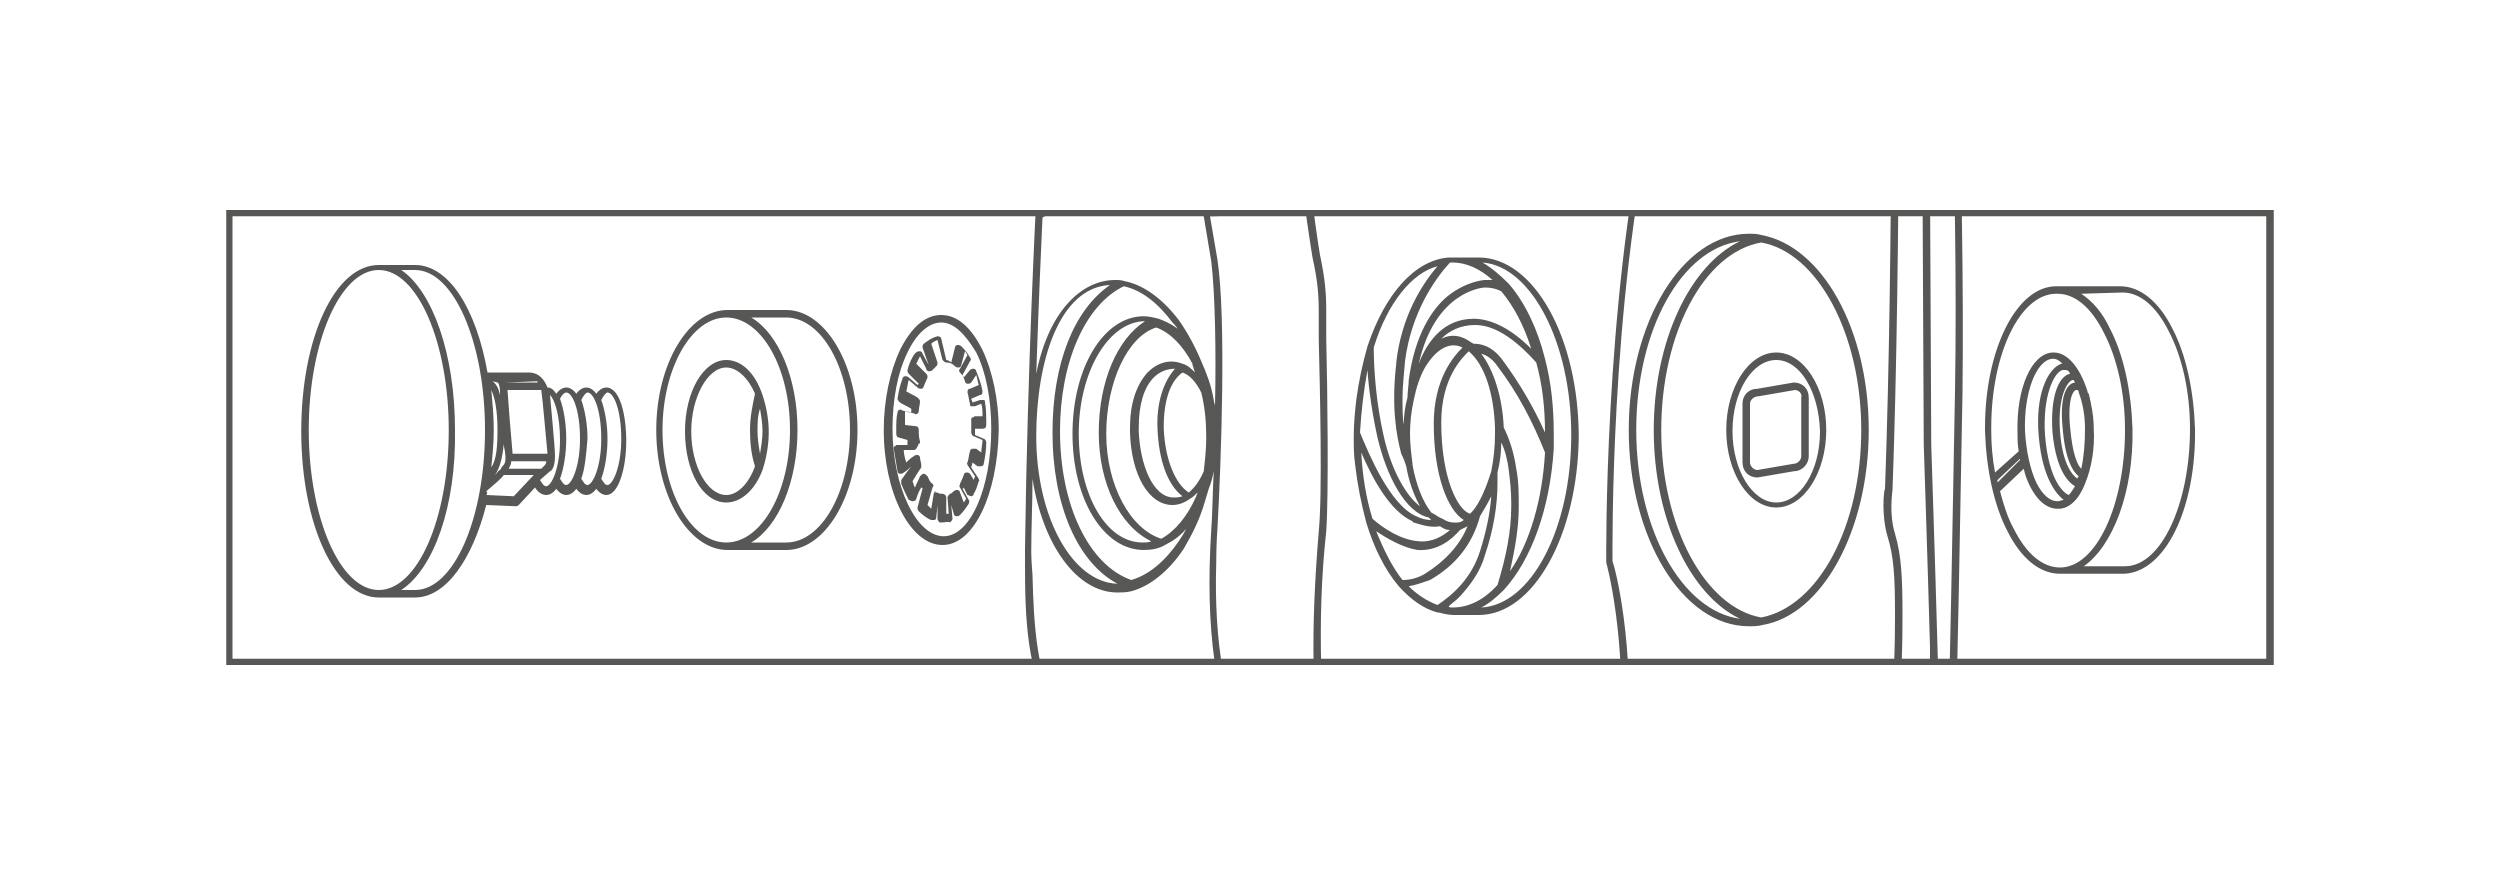 <?xml version="1.0" encoding="utf-8"?>
<!-- Generator: Adobe Illustrator 27.1.1, SVG Export Plug-In . SVG Version: 6.00 Build 0)  -->
<svg version="1.1" id="Calque_1" xmlns="http://www.w3.org/2000/svg" xmlns:xlink="http://www.w3.org/1999/xlink" x="0px" y="0px"
	 viewBox="0 0 200 70" enable-background="new 0 0 200 70" xml:space="preserve">
<g>
	<g>
		<defs>
			<rect id="SVGID_00000103969045973643724840000017060607380536440213_" x="18.4" y="17.1" width="163.2" height="35.9"/>
		</defs>
		<clipPath id="SVGID_00000106134703826713950580000015433612359598937756_">
			<use xlink:href="#SVGID_00000103969045973643724840000017060607380536440213_"  overflow="visible"/>
		</clipPath>
		<g clip-path="url(#SVGID_00000106134703826713950580000015433612359598937756_)">
			<path fill="#575756" d="M102.9,97.9l-0.6,0c0.3-4.3,0.4-9.5-0.4-14.5c-1.5-8.5-6.3-14.5-13.1-21c-1.6-1.5-3.2-3-4.4-4.9
				c-2.3-3.5-2.4-8.2-2.4-12.4l0-0.9h0c0-0.1,0-0.2,0-0.3c0.2-14.9,0.9-27.9,0.9-28c0-0.1,0.1-0.2,0.2-0.2c0,0,0.3-0.2,2.3-2.2
				c2.1-2.1,2.4-6.3,2.4-6.4L89-21.6l0.6,0L88.2,7.1c0,0.2-0.3,4.5-2.6,6.8c-0.9,0.9-1.9,1.9-2.3,2.2c0,0.1,0,0.3,0,0.5
				c1.4-0.8,5.6-3.4,6.3-6.6l0,0c0,0,0.3-3.3,0.4-6.2c0.1-2.9,1.1-28.3,1.1-28.3l0.6,0c0,0-1,25.3-1.1,28.3
				c-0.1,2.9-0.4,6.2-0.4,6.2c0,0,0,0,0,0h0c-0.6,4,5.8,6.5,6.3,6.6c0.4,0,4,0.2,4.6-1.6c0.5-1.5,0.4-2.1,0.3-3.1
				c-0.1-0.4-0.1-0.9-0.1-1.6c0-0.1-0.3-6.9-0.3-24.9c0-13.6,0.8-18.8,1.6-19.3l0.3,0.5c0,0-1.3,1.6-1.3,18.7
				c0,18,0.3,24.8,0.3,24.9c0,0.6,0.1,1.1,0.1,1.6c0.1,1,0.2,1.8-0.3,3.4c-0.7,2-3.8,2.1-4.9,2.1l0.6,3.5c0.7,4.7,0.3,16,0,21.4h0
				c0,0,0,0,0,0c-0.1,1.4-0.1,2.4-0.1,2.8h0c-0.2,6.4,0.7,11.6,2.8,15.8c0.4,0.9,1,1.7,1.5,2.6c0.5,0.8,1,1.6,1.4,2.4
				c0.8,1.6,1.4,3.5,1.8,5.6c0.9,5.5,0.8,11.1,0.7,16.6c0,1.8-0.1,3.6-0.1,5.4l0,4.6h-0.6l0-4.6c0-1.8,0-3.6,0.1-5.4
				c0.1-5.4,0.2-11-0.7-16.5c-0.3-2-0.9-3.8-1.7-5.4c-0.4-0.8-0.9-1.6-1.4-2.3c-0.5-0.8-1.1-1.7-1.5-2.6c-2.4-4.9-3.2-11-2.7-18.8
				c0.1-1.3,0.1-2.9,0.2-4.7c-0.1,0.5-0.2,0.9-0.4,1.4c-0.1,0.3-0.2,0.7-0.3,1l0,0c-0.4,1.4-1,2.6-1.7,3.8l-0.2-0.2l0.2,0.2
				c-1.2,1.8-2.7,3-4.2,3.4l0,0c-0.4,0.1-0.8,0.1-1.1,0.1c-3.3,0-6-3.9-6.8-9.1c0,1.9-0.1,3.9-0.1,5.9c0,0.6,0.1,1.8,0.1,1.8l0,0
				c0.1,3.9,0.3,8.3,2.3,11.4c1.2,1.8,2.8,3.3,4.3,4.8c6.9,6.5,11.8,12.7,13.3,21.3C103.3,88.4,103.2,93.6,102.9,97.9z M88.8,22.8
				c-4.1,0.2-5.9,6.2-5.9,12.1c0,6.5,2.9,11.7,6.5,11.8c-3.2-1.7-5.2-6.3-5.2-12.1C84.2,29.1,85.9,24.8,88.8,22.8z M84.8,34.5
				c0,5.9,2.3,10.7,5.7,11.9c1.4-0.4,2.7-1.5,3.8-3.1l0,0c0.2-0.3,0.4-0.6,0.6-1c-0.5,0.6-1.1,1-1.7,1.3c0,0,0,0,0,0
				c-0.5,0.3-1.1,0.4-1.7,0.4c-3.2,0-5.7-4-5.7-9.3c0-5.3,2.5-9.4,5.7-9.4c0.4,0,0.8,0.1,1.2,0.2c0,0,0,0,0,0c0.5,0.2,1,0.4,1.5,0.8
				c-0.1-0.2-0.3-0.4-0.4-0.5c-1.2-1.6-2.5-2.6-3.9-2.9C86.8,24.4,84.8,29,84.8,34.5z M86.3,34.7c0,4.9,2.2,8.7,5.1,8.7
				c0.2,0,0.5,0,0.7-0.1c-2.5-1.2-4.2-4.6-4.2-8.7c0-4.1,1.5-7.5,3.7-8.9c-0.1,0-0.1,0-0.2,0C88.6,25.9,86.3,29.8,86.3,34.7z
				 M88.5,34.7c0,4.1,1.9,7.6,4.4,8.4c1.1-0.6,2.1-1.8,2.8-3.4c0,0,0,0,0,0c0-0.1,0.1-0.2,0.1-0.3c-0.2,0.2-0.4,0.4-0.6,0.5l0,0
				c-0.4,0.3-0.9,0.5-1.4,0.5c-1.9,0-3.3-2.4-3.4-5.8c0-0.1,0-0.3,0-0.4c0-1.9,0.5-3.4,1.4-4.4c0.8-0.8,1.8-1.1,2.8-0.7c0,0,0,0,0,0
				c0.4,0.1,0.7,0.4,1,0.7c-0.1-0.2-0.1-0.4-0.2-0.6c0,0,0-0.1,0-0.1c-0.8-1.5-1.8-2.5-2.9-2.9C90.2,26.9,88.5,30.6,88.5,34.7z
				 M91.1,34.2c0,0.1,0,0.2,0,0.3c0.1,2.6,1.1,5.3,2.8,5.3c0.2,0,0.4,0,0.7-0.1c-1.2-0.9-1.9-2.9-2-5.4l0,0l0,0
				c-0.1-2.1,0.5-3.8,1.4-4.8c-0.6,0-1.2,0.2-1.7,0.7C91.5,31,91.1,32.4,91.1,34.2z M93.1,34.3c0.1,2.4,0.9,4.4,2,5.1
				c0.5-0.4,0.9-1,1.2-1.7c0.1-0.9,0.2-1.8,0.2-2.7c0-1.2-0.1-2.4-0.4-3.6c-0.4-0.8-0.9-1.4-1.5-1.6c-1,0.7-1.5,2.3-1.5,4.3
				C93.1,34.1,93.1,34.2,93.1,34.3L93.1,34.3z M97.1,32c0,0.2,0.1,0.3,0.1,0.5c0.1-4.5,0-9.1-0.3-11.6l-0.6-3.6
				c-1-0.4-5.8-2.3-6.5-5.7c-1.5,3.1-5.5,5.3-6.4,5.8c-0.1,2.1-0.3,6.6-0.5,12.5c1-5.1,3.7-7.5,6.3-7.5c0.3,0,0.5,0,0.8,0.1
				c0,0,0,0,0,0c1.5,0.3,3,1.4,4.3,3.1l-0.3,0.2l0.3-0.2c0.7,1,1.3,2.1,1.8,3.3c0,0,0,0,0,0c0,0,0,0,0,0
				C96.5,29.8,96.9,30.8,97.1,32C97.1,32,97.1,32,97.1,32z M109.1,93.7l-0.6,0l0-0.3c0.3-4.4,0.4-8.7,0.4-13c0-3.6-0.2-6.3-0.4-8.8
				c-0.3-2.3-0.9-4.4-1.6-6.6c-0.3-1.1-0.7-2.2-1-3.4c-0.7-2.5-0.8-5.3-0.8-8.1c-0.1-3.6,0.1-7.3,0.4-11c0.3-2.9,0.1-11.3,0-15.3
				c0-1.1,0-1.9,0-2.2c0-1.5-0.1-2.6-0.5-4.4c-0.3-1.8-1.6-10.5-1.7-14.7c-0.2-4.1,0.1-24.8,0.1-25.1l0.6,0c0,0.2-0.3,20.9-0.1,25
				c0.2,4.1,1.4,12.9,1.7,14.6c0.4,1.9,0.5,3,0.5,4.5c0,0.3,0,1.1,0,2.2c0.1,4.1,0.2,12.5,0,15.4l-0.3,0l0.3,0
				c-0.4,3.6-0.5,7.3-0.4,10.9c0.1,2.8,0.2,5.5,0.8,8c0.3,1.1,0.6,2.2,1,3.3c0.7,2.1,1.4,4.3,1.6,6.7c0.3,2.6,0.4,5.3,0.4,8.9
				c0,4.3-0.1,8.6-0.4,13L109.1,93.7z M124.3,74.5l-0.4-0.4c0.1,0,5.1-4.8,5.7-13.9c0.6-9.2-1.1-15.2-1.1-15.2c0,0,0-0.1,0-0.1
				c0-0.2-0.2-20.2,3.3-36.3c0.5-2.2,0.8-3.3,1.1-4.1c0.4-1.3,0.5-1.7,0.5-4c0-3.8,0.2-8.1,0.2-8.1l0.6,0c0,0-0.2,4.4-0.2,8.1
				c0,2.4-0.2,2.9-0.6,4.2c-0.3,0.8-0.6,1.9-1.1,4.1c-3.5,15.7-3.3,35.1-3.3,36.1c0.2,0.5,1.8,6.5,1.2,15.4
				C129.6,69.6,124.3,74.5,124.3,74.5z M156.3,63.5l-0.6,0c0-0.8,0-1.9,0.1-3.2c0.2-7,0.4-17.7,0.6-29c0.3-17.6-0.8-37.5-0.8-37.7
				l0.6,0c0,0.2,1,20.2,0.8,37.8c-0.2,11.3-0.4,22-0.6,29C156.4,61.6,156.4,62.7,156.3,63.5z M154.9,62.6l-0.6,0
				c0-0.7,0-1.7,0.1-2.8c0-2.6,0-5.3,0-8c-0.2-7.3-0.5-16.1-0.5-16.2l-0.2-42.3l0.6,0l0.2,42.3c0,0.1,0.3,9,0.5,16.2
				c0.1,2.7,0.1,5.4,0,8C154.9,60.9,154.9,61.8,154.9,62.6z M151.8,62.3l-0.6,0l0.1-2.5c0.1-1.9,0.1-4.1,0.2-6
				c0.1-2.2,0.1-3.8,0.1-4.6c0-3.1-0.1-4.7-0.6-6.3c-0.5-1.7-0.3-3.7-0.2-3.8c0.7-19.1,0.5-45.9,0.5-46.1l0.6,0
				c0,0.3,0.2,27.1-0.5,46.2c0,0.1-0.3,1.9,0.2,3.5c0.5,1.7,0.6,3.4,0.6,6.5c0,0.8,0,2.4-0.1,4.7c-0.1,1.9-0.1,4.1-0.2,6L151.8,62.3
				z M139.9,50.1c-5.3,0-9.6-7.1-9.6-15.7s4.3-15.7,9.6-15.7c0.3,0,0.7,0,1,0.1c0,0,0,0,0,0c4.9,0.9,8.6,7.6,8.6,15.6
				S145.8,49.2,141,50c0,0,0,0,0,0C140.6,50.1,140.3,50.1,139.9,50.1z M139.2,19.3c-4.7,0.6-8.3,7.1-8.3,15.1s3.7,14.5,8.3,15.1
				c-4-1.9-6.9-8-6.9-15.1S135.2,21.2,139.2,19.3z M132.9,34.4c0,7.7,3.5,14.2,8,15c4.6-0.9,8-7.3,8-15s-3.5-14.2-8-15
				C136.3,20.2,132.9,26.7,132.9,34.4z M118.3,49.2h-2c0,0,0,0,0,0h0h0c-0.4,0-0.8-0.1-1.2-0.2c0,0,0,0-0.1,0l0,0
				c-1.1-0.3-2.1-1-3.1-2.1c0,0,0,0,0,0c-1.1-1.3-2-3.1-2.6-5.1c0,0,0,0,0,0c-0.4-1.5-0.7-3-0.9-4.7c-0.1-0.7-0.1-1.4-0.1-2.2
				c0,0,0,0,0,0c0,0,0,0,0,0v0c0,0,0,0,0,0c0,0,0,0,0,0c0,0,0,0,0,0c0-1,0.1-2,0.2-2.9c0.2-1.5,0.5-2.9,0.9-4.3l0,0
				c1.4-4.2,3.8-6.9,6.5-7.1c0.1,0,0.3,0,0.4,0h2c4.4,0,8,6.4,8,14.4C126.2,42.8,122.7,49.2,118.3,49.2z M116.2,48.6
				c1.3,0,2.5-0.6,3.6-1.8c0.7-2.3,1.1-4.3,1.1-6.3c0-0.1,0-0.2,0-0.3c0-0.9-0.1-1.8-0.2-2.6l0,0c-0.1-0.8-0.3-1.6-0.6-2.2
				c0,0.8-0.1,1.6-0.3,2.4c0,0.3,0,0.5,0,0.8c0,1.8-0.3,3.7-1,5.8l0,0c-0.4,1.4-1.2,2.4-1.9,3.2l0,0c0,0,0,0,0,0c0,0,0,0,0,0
				c0,0,0,0,0,0c0,0,0,0,0,0c0,0,0,0-0.1,0.1c0,0,0,0,0,0c0,0,0,0,0,0c0,0,0,0,0,0c0,0,0,0,0,0c0,0-0.1,0.1-0.1,0.1c0,0,0,0,0,0
				c0,0,0,0,0,0c0,0,0,0,0,0c0,0-0.1,0.1-0.1,0.1c0,0,0,0,0,0c-0.2,0.2-0.5,0.4-0.7,0.6C115.9,48.6,116.1,48.6,116.2,48.6
				L116.2,48.6C116.2,48.6,116.2,48.6,116.2,48.6z M120.3,47.2L120.3,47.2c-0.6,0.6-1.2,1.1-1.8,1.4c4-0.2,7.2-6.3,7.2-13.8
				c0-7.4-3.2-13.5-7.1-13.8c0.7,0.4,1.4,1,2.1,1.7c0,0,0,0,0,0c1.3,1.5,2.3,3.6,2.9,6l0,0c0.5,1.9,0.7,3.9,0.7,6c0,0.4,0,0.8,0,1.2
				c0,0,0,0,0,0C124,40.7,122.5,44.8,120.3,47.2z M112.7,46.9c0.7,0.7,1.5,1.2,2.3,1.5c1.2-0.8,2.7-2.1,3.4-4.3l0,0
				c0.5-1.6,0.8-3,0.9-4.4c-0.3,0.6-0.6,1.1-0.9,1.6c-0.6,2.2-1.9,3.9-4,5.1C113.8,46.6,113.3,46.8,112.7,46.9z M110.1,42.5
				c0.6,1.5,1.3,2.9,2.1,3.9c0.7,0,1.3-0.2,1.8-0.5c1.6-1,2.8-2.3,3.4-3.8c-0.2,0.1-0.4,0.2-0.6,0.3c-0.7,0.8-1.8,1.7-3.4,1.6
				C112.2,43.8,111,43.1,110.1,42.5z M121.3,37.5L121.3,37.5c0.2,1,0.2,2,0.2,3.1c0,1.6-0.3,3.3-0.7,5.1c1.6-2.3,2.6-5.8,2.8-9.5
				c-1-2.5-2.2-4.8-3.8-6.9l0,0c-0.4-0.6-0.9-0.9-1.3-1c1,1.3,1.7,3.5,1.8,5.9C120.7,35,121.1,36.1,121.3,37.5z M109.8,41.5
				c0.9,0.8,2.3,1.7,3.7,1.8c1.1,0.1,1.9-0.4,2.5-0.9c-0.3,0-0.5-0.1-0.8-0.3c-0.6,0.1-1.2,0-2.1-0.3l0,0c0,0-0.1,0-0.1-0.1
				c-1.8-0.8-3.2-3.4-4.1-5.5C109,38.1,109.3,39.9,109.8,41.5z M115.4,41.5L115.4,41.5c0.3,0.2,0.6,0.3,0.9,0.3c0.1,0,0.2,0,0.3,0
				c0.2,0,0.4-0.1,0.5-0.2c-1.3-0.8-2.4-3.6-2.4-7.7c0-3.6,1.6-5.4,2.3-6.1c-1-0.5-2.1,0.1-3,1.6c0,0,0,0,0,0
				c-0.4,0.7-0.7,1.6-0.9,2.6c0,0,0,0,0,0c-0.2,0.9-0.3,1.8-0.3,2.7c0,0.8,0.1,1.6,0.2,2.4c0,0,0,0,0,0.1c0.3,1.6,0.8,2.9,1.5,3.8
				c0,0,0,0,0,0C114.9,41.2,115.1,41.4,115.4,41.5z M113.3,41.3c0.4,0.2,0.8,0.3,1.2,0.3c-0.1-0.1-0.1-0.1-0.2-0.2
				c-1.9-0.4-3.4-3.4-4.1-6.4c-0.4-1.8-0.7-3.8-0.8-5.4c-0.3,1.6-0.5,3.3-0.6,5C109.5,36.3,111.2,40.4,113.3,41.3L113.3,41.3z
				 M117.5,28.1c-0.5,0.5-2.2,2.1-2.2,5.7c0,4.4,1.3,7,2.3,7.3c0.1-0.1,0.1-0.1,0.2-0.2c0,0,0,0,0,0c0.6-0.7,1.1-1.9,1.5-3.2l0,0
				c0.2-1,0.3-2,0.3-3c0-0.2,0-0.3,0-0.5v0C119.5,31.5,118.8,29.2,117.5,28.1C117.6,28.1,117.6,28.1,117.5,28.1
				C117.6,28.1,117.5,28.1,117.5,28.1z M109.9,27.8c0,1.8,0.2,4.5,0.8,7.1c0.6,2.7,1.8,4.8,2.9,5.6c-0.5-0.9-0.9-2-1.1-3.2
				c-0.1-0.3-0.2-0.6-0.4-1c-0.4-1.5-0.8-3.8-0.4-7.2c0,0,0-0.1,0-0.1c0.4-3.6,2-6.2,3.3-7.7C113,21.8,111,24.2,109.9,27.8z
				 M120.2,28.8L120.2,28.8c1.4,1.9,2.5,3.8,3.4,5.8c0-1.9-0.2-3.8-0.7-5.6c-1.8-2-3.4-3-4.9-3c-1.2,0-2.1,0.5-2.7,1.1
				c0.8-0.4,1.6-0.3,2.4,0.3c0.1,0,0.1,0.1,0.2,0.1C118.4,27.5,119.3,27.6,120.2,28.8L120.2,28.8z M112.2,31.9c0,0.8,0,1.5,0.1,2.1
				c0-0.7,0.1-1.5,0.3-2.2c0-0.5,0.1-1,0.1-1.4c0.5-3.7,1.9-5.7,3.1-6.7c1.5-1.2,2.9-1.3,3-1.3c0,0,0,0,0,0c0.2,0,0.4,0,0.6,0
				c-1-0.9-2.1-1.4-3.2-1.4c-0.1,0-0.2,0-0.2,0c-1.2,1.3-3.1,4-3.6,7.9C112.3,30.1,112.2,31,112.2,31.9z M118.8,23
				c-0.2,0-4,0.3-5.3,6.1c0.1-0.2,0.1-0.3,0.2-0.5c0.6-1.3,1.8-3.1,4.2-3.1c1.4,0,3,0.8,4.6,2.4c-0.6-1.9-1.4-3.4-2.4-4.6
				C119.7,23.1,119.3,23,118.8,23z M33.2,47.8h-2.9c-3.5,0-6.2-5.9-6.2-13.3c0-7.5,2.7-13.3,6.2-13.3h2.9c2.7,0,4.9,3.5,5.8,8.6h3.3
				c0.9,0,1.3,0.7,1.5,1.2c0.3,0,0.5,0.2,0.7,0.5c0.3-0.4,0.6-0.5,0.8-0.5c0.3,0,0.6,0.2,0.8,0.5c0.3-0.4,0.6-0.5,0.8-0.5
				c0.3,0,0.6,0.2,0.8,0.5c0.3-0.4,0.6-0.5,0.8-0.5c1.1,0,1.6,2.2,1.6,4.3c0,2.1-0.6,4.3-1.6,4.3c-0.2,0-0.5-0.1-0.8-0.5
				c-0.2,0.3-0.5,0.5-0.8,0.5c-0.2,0-0.5-0.1-0.8-0.5c-0.2,0.3-0.5,0.5-0.8,0.5c-0.2,0-0.5-0.1-0.8-0.5c-0.2,0.3-0.5,0.5-0.8,0.5
				c-0.2,0-0.6-0.1-0.9-0.6l-1.3,1.4c-0.1,0.1-0.2,0.1-0.2,0.1l-2.4-0.1C37.8,44.7,35.7,47.8,33.2,47.8z M32.1,47.2h1.1
				c3.1,0,5.6-5.7,5.6-12.8c0-7-2.5-12.8-5.6-12.8h-1.1c2.5,1.7,4.3,6.7,4.3,12.8C36.5,40.5,34.7,45.5,32.1,47.2z M24.7,34.4
				c0,7,2.5,12.8,5.6,12.8s5.6-5.7,5.6-12.8c0-7-2.5-12.8-5.6-12.8S24.7,27.4,24.7,34.4z M38.9,39.6l2.2,0.1l1.6-1.7h-2.4
				c-0.2,0.3-0.7,0.7-1.4,1.3C39,39.4,39,39.5,38.9,39.6z M48.1,38.3c0.2,0.3,0.3,0.5,0.5,0.5c0.4,0,1.1-1.4,1.1-3.7
				c0-2.3-0.6-3.7-1.1-3.7c-0.1,0-0.3,0.2-0.5,0.6c0.3,0.8,0.5,2,0.5,3.1C48.6,36.3,48.4,37.5,48.1,38.3L48.1,38.3z M46.5,38.3
				c0.2,0.3,0.3,0.5,0.5,0.5c0.4,0,1.1-1.4,1.1-3.7c0-2.3-0.6-3.7-1.1-3.7c-0.1,0-0.3,0.2-0.5,0.6c0.3,0.8,0.5,2,0.5,3.1
				C46.9,36.3,46.8,37.5,46.5,38.3L46.5,38.3z M44.8,38.3c0.2,0.3,0.3,0.5,0.5,0.5c0.4,0,1.1-1.4,1.1-3.7c0-2.3-0.6-3.7-1.1-3.7
				c-0.1,0-0.3,0.1-0.5,0.5c0.3,0.8,0.5,2,0.5,3.2C45.3,36.3,45.1,37.5,44.8,38.3L44.8,38.3z M43.2,38.4c0.2,0.3,0.3,0.5,0.5,0.5
				c0.4,0,1.1-1.4,1.1-3.7c0-1.9-0.4-3.2-0.8-3.6c0.1,1.2,0.4,4.2,0.4,4.9c0,0.9-0.3,1.2-0.4,1.2L43.2,38.4z M40.3,35.5
				c-0.1,1.1-0.3,1.9-0.7,2.5c0.2-0.2,0.3-0.4,0.4-0.4c0.1-0.1,0.1-0.2,0.2-0.3c0.2-0.2,0.3-0.4,0.2-1.1
				C40.4,36,40.3,35.8,40.3,35.5z M40.7,37.5h2.6l0.3-0.3c0,0,0.1-0.1,0.1-0.3h-2.8C40.9,37.1,40.8,37.3,40.7,37.5z M39.3,31.2
				c0.1,1,0.2,2.1,0.2,3.2c0,1-0.1,2.1-0.2,3c0.4-0.6,0.5-1.6,0.5-3C39.8,32.9,39.6,31.8,39.3,31.2z M41,36.3h2.8
				c-0.1-1-0.4-4.5-0.5-5.1h-2.7c0,0.2,0.3,4,0.4,5C41,36.2,41,36.2,41,36.3z M39.4,30.5c0.3,0.2,0.5,0.6,0.6,1.1c0-0.2,0-0.3,0-0.3
				c0-0.3-0.1-0.7-0.2-0.7L39.4,30.5z M40.5,30.6H43c0,0,0,0,0-0.1L40.5,30.6C40.4,30.6,40.5,30.6,40.5,30.6z M164.8,45.9
				c-1.6,0-3.1-1.2-4.2-3.4c-1.1-2.1-1.7-5-1.8-8c0-0.1,0-0.2,0-0.3c0-6.2,2.5-11.3,5.7-11.3c0,0,0,0,0,0c0,0,0,0,0.1,0l5,0
				c0,0,0,0,0,0c1.6,0,3.1,1.2,4.2,3.4c1.1,2.1,1.7,5,1.8,8c0.1,6.4-2.4,11.5-5.7,11.6L164.8,45.9C164.8,45.9,164.8,45.9,164.8,45.9
				z M160,39.3c0.3,1.1,0.6,2.1,1.1,3c1,2,2.3,3.1,3.7,3.1c0,0,0,0,0,0c2.9,0,5.2-5,5.2-11c0-2.9-0.6-5.7-1.7-7.8
				c-1-2-2.3-3.1-3.7-3.1h-0.1c-2.9,0-5.2,4.8-5.2,10.7c0,0.1,0,0.2,0,0.3c0,1.1,0.1,2.2,0.3,3.3l1.9-1.7c-0.1-0.5-0.1-1-0.1-1.5
				c-0.1-3.5,1.1-6.3,2.8-6.4c0,0,0,0,0.1,0c1.1,0,2.1,1.2,2.7,3.1c0,0.1,0,0.1,0.1,0.2l0,0c0.2,0.8,0.4,1.8,0.4,2.8
				c0.1,1.6-0.2,3.2-0.7,4.4c-0.5,1.3-1.3,2-2.1,2c0,0,0,0-0.1,0c-0.8,0-1.6-0.6-2.2-1.8c-0.2-0.4-0.4-0.9-0.5-1.4L160,39.3z
				 M166.5,23.5c0.9,0.6,1.7,1.5,2.3,2.8c1.1,2.1,1.7,5,1.8,8c0.1,5.1-1.6,9.4-3.9,11l3.3,0c2.9,0,5.2-5,5.2-11
				c0-2.9-0.6-5.7-1.7-7.8c-1-2-2.3-3.1-3.7-3.1c0,0,0,0,0,0L166.5,23.5z M164.2,28.7C164.2,28.7,164.2,28.7,164.2,28.7
				c-1.3,0.1-2.3,2.7-2.2,5.8c0.1,1.6,0.4,3,0.9,4.1c0.5,1,1.1,1.5,1.7,1.5c0.2,0,0.3-0.1,0.5-0.1c-0.5-0.4-1.7-1.6-2-5.1
				c-0.3-3.3,0.7-5.4,1.8-5.8c0,0,0.1,0,0.1,0C164.7,28.8,164.5,28.7,164.2,28.7z M165.2,29.6c-0.1,0-0.1,0-0.2,0
				c-0.7,0.2-1.6,2.1-1.4,5.2c0.3,3.8,1.6,4.7,1.9,4.8c0.2-0.2,0.3-0.4,0.5-0.7c-0.5-0.3-1.5-1.2-1.8-4.3c-0.2-2.9,0.5-4.5,1.4-4.7
				C165.5,29.6,165.3,29.6,165.2,29.6z M159.8,38.4c0,0.1,0,0.1,0,0.2l1.8-1.8c0,0,0,0,0-0.1L159.8,38.4z M165.8,30.4
				C165.8,30.4,165.8,30.4,165.8,30.4c-0.4,0.1-1.2,1.3-1,4.1c0.2,2.8,1.1,3.6,1.4,3.8c0-0.1,0-0.1,0.1-0.2c-0.4-0.3-1.1-1.2-1.3-4
				c-0.2-2.1,0.2-3.4,1-3.5c0,0,0,0,0,0c0,0,0,0,0,0l0,0C165.9,30.4,165.9,30.4,165.8,30.4z M166.1,31.2
				C166.1,31.2,166.1,31.2,166.1,31.2c-0.2,0-0.7,0.6-0.5,2.9c0.2,2.3,0.6,3.1,0.9,3.4c0.2-0.9,0.3-2,0.3-3.2c0-1.1-0.2-2.1-0.5-2.9
				C166.3,31.2,166.2,31.2,166.1,31.2z M62.9,44h-4.7c-3.1,0-5.7-4.3-5.7-9.6s2.6-9.6,5.7-9.6h4.7c3.1,0,5.7,4.3,5.7,9.6
				S66,44,62.9,44z M60.1,43.4h2.8c2.8,0,5.1-4,5.1-9c0-5-2.3-9-5.1-9h-2.8c2.2,1.3,3.7,4.9,3.7,9S62.3,42.1,60.1,43.4z M53,34.4
				c0,5,2.3,9,5.1,9c2.8,0,5.1-4,5.1-9c0-5-2.3-9-5.1-9C55.3,25.4,53,29.5,53,34.4z M75.4,43.6C75.4,43.6,75.4,43.6,75.4,43.6
				c-2.6,0-4.7-4.2-4.7-9.2c0-2.4,0.5-4.7,1.3-6.4c0.9-1.8,2-2.8,3.3-2.8c0,0,0,0,0,0c1.3,0,2.4,1,3.3,2.8c0.8,1.7,1.3,4,1.3,6.4
				l0,0C79.8,39.6,77.9,43.6,75.4,43.6z M75.3,25.8c-1,0-2,0.9-2.7,2.4c-0.8,1.6-1.2,3.8-1.2,6.1c0,4.6,1.9,8.6,4.1,8.6c0,0,0,0,0,0
				c2.1,0,3.8-3.8,3.8-8.6c0-2.3-0.4-4.5-1.2-6.1C77.2,26.7,76.3,25.8,75.3,25.8C75.3,25.8,75.3,25.8,75.3,25.8z M75.3,41.8
				C75.3,41.8,75.3,41.8,75.3,41.8c-0.1,0-0.2,0-0.2-0.1c-0.1-0.1-0.1-0.1-0.1-0.2l0-1.1l-0.1,1c0,0.1-0.1,0.2-0.1,0.2
				c-0.1,0-0.2,0-0.3,0c-0.3-0.1-0.7-0.4-1-0.7c-0.1-0.1-0.1-0.2-0.1-0.3l0.4-1.5c0,0,0-0.1-0.1-0.1c-0.2,0.3-0.3,0.6-0.4,0.9
				c0,0.1-0.1,0.2-0.3,0.2c-0.1,0-0.2-0.1-0.3-0.1c-0.2-0.4-0.4-0.8-0.6-1.3c0-0.1,0-0.2,0-0.3c0.2-0.3,0.5-0.7,0.8-1.1c0,0,0,0,0,0
				c-0.2,0.2-0.4,0.4-0.6,0.5c-0.1,0.1-0.2,0.1-0.3,0.1c-0.1,0-0.2-0.1-0.2-0.2c-0.1-0.6-0.2-1.2-0.3-1.8c0-0.1,0-0.2,0.1-0.2
				c0.1-0.1,0.1-0.1,0.2-0.1l0.8,0c0-0.1,0-0.2,0-0.4L71.9,35c-0.1,0-0.2-0.1-0.2-0.3l0-0.1c0-0.1,0-0.2,0-0.3c0-0.4,0-0.9,0.1-1.3
				c0-0.1,0.1-0.2,0.1-0.2c0.1,0,0.2-0.1,0.2,0c0.2,0.1,0.5,0.1,0.8,0.2c0-0.1,0-0.2,0-0.3c-0.3-0.2-0.6-0.3-0.9-0.5
				c-0.1-0.1-0.2-0.2-0.2-0.3c0.1-0.6,0.2-1.1,0.4-1.6c0-0.1,0.1-0.2,0.2-0.2c0.1,0,0.2,0,0.3,0.1l0.7,0.6l0.1-0.1l-0.8-0.8
				c-0.1-0.1-0.1-0.2-0.1-0.3c0.2-0.8,0.6-1.4,0.7-1.4c0.1-0.1,0.2-0.1,0.3-0.1c0.1,0,0.2,0.1,0.2,0.2l0.5,0.9l-0.5-1.4
				c0-0.1,0-0.2,0.1-0.3c0.4-0.3,0.7-0.5,1.1-0.6c0.2,0,0.3,0.1,0.3,0.2l0.4,1.7c0.1,0,0.3,0.1,0.4,0.2l0.3-1.2
				c0-0.1,0.1-0.2,0.2-0.2c0.1,0,0.2,0,0.3,0.1c0.2,0.2,0.5,0.5,0.7,0.9c0.1,0.1,0.1,0.2,0,0.3l-0.6,1.1c0,0.1,0.1,0.1,0.1,0.2
				l0.5-0.6c0.1-0.1,0.2-0.1,0.3-0.1c0.1,0,0.2,0.1,0.2,0.2c0.2,0.5,0.4,1,0.5,1.6c0,0.1,0,0.3-0.2,0.3l-0.7,0.3
				c0,0.1,0.1,0.2,0.1,0.3l0.6-0.2c0.1,0,0.2,0,0.3,0c0.1,0,0.1,0.1,0.1,0.2c0.1,0.5,0.1,1.1,0.1,1.8c0,0.2-0.1,0.3-0.3,0.3l-0.6,0
				c0,0.1,0,0.2,0,0.3c0,0.1,0,0.1,0,0.2l0.7,0.3c0.1,0,0.2,0.2,0.2,0.3c0,0.6-0.1,1.2-0.2,1.7c0,0.1-0.1,0.2-0.2,0.2
				c-0.1,0-0.2,0-0.3,0l-0.4-0.3c0,0.1-0.1,0.3-0.1,0.4l0.6,0.9c0,0.1,0.1,0.2,0,0.2c-0.1,0.3-0.2,0.7-0.4,1c0,0.1-0.1,0.2-0.2,0.2
				c-0.1,0-0.2-0.1-0.3-0.1l-0.3-0.6c0,0,0,0.1-0.1,0.1l0.5,0.9c0.1,0.1,0,0.2,0,0.3c-0.2,0.3-0.4,0.6-0.7,0.9
				c-0.1,0.1-0.2,0.1-0.3,0.1c-0.1,0-0.2-0.1-0.2-0.2l-0.2-0.7l0.1,1.1c0,0.1-0.1,0.2-0.2,0.3C75.9,41.7,75.6,41.8,75.3,41.8z
				 M74.8,39.4c0.1,0,0.1,0,0.2,0c0.1,0.1,0.2,0.1,0.4,0.1c0.1,0,0.3,0.1,0.3,0.3l0,1.3c0.1,0,0.1,0,0.2,0l-0.1-1.3
				c0-0.1,0.1-0.2,0.2-0.3c0.1,0,0.2-0.1,0.3-0.2c0.1-0.1,0.2-0.1,0.3-0.1c0.1,0,0.2,0.1,0.2,0.2l0.3,0.8c0.1-0.1,0.1-0.2,0.2-0.3
				l-0.5-0.9c-0.1-0.1,0-0.2,0-0.3c0.1-0.2,0.2-0.4,0.3-0.7c0-0.1,0.1-0.2,0.2-0.2c0.1,0,0.2,0,0.3,0.1l0.3,0.5
				c0-0.1,0.1-0.2,0.1-0.3l-0.6-0.9c0-0.1-0.1-0.2,0-0.2c0.1-0.3,0.1-0.6,0.2-0.9c0-0.1,0.1-0.2,0.2-0.2c0.1,0,0.2,0,0.3,0l0.4,0.3
				c0-0.3,0.1-0.7,0.1-1l-0.7-0.3c-0.1,0-0.2-0.2-0.2-0.3c0-0.1,0-0.3,0-0.4c0-0.2,0-0.4,0-0.6c0-0.1,0-0.2,0.1-0.2s0.1-0.1,0.2-0.1
				l0.6,0c0-0.4,0-0.7-0.1-1l-0.5,0.2c-0.1,0-0.2,0-0.3,0c-0.1,0-0.1-0.1-0.1-0.2c-0.1-0.3-0.1-0.6-0.2-0.9c0-0.1,0-0.3,0.2-0.3
				l0.7-0.3c-0.1-0.3-0.1-0.5-0.2-0.8l-0.4,0.6c-0.1,0.1-0.2,0.1-0.3,0.1c-0.1,0-0.2-0.1-0.2-0.2c-0.1-0.3-0.2-0.5-0.4-0.7
				c-0.1-0.1-0.1-0.2,0-0.3l0.6-1.1c-0.1-0.1-0.1-0.2-0.2-0.3l-0.3,1.1c0,0.1-0.1,0.2-0.2,0.2c-0.1,0-0.2,0-0.3-0.1
				c-0.2-0.2-0.4-0.3-0.7-0.3c-0.1,0-0.2-0.1-0.3-0.2l-0.4-1.6c-0.2,0.1-0.3,0.1-0.5,0.3l0.5,1.5c0,0.1,0,0.2-0.1,0.3
				c-0.1,0.1-0.2,0.2-0.3,0.3c-0.1,0.1-0.2,0.1-0.3,0.1c-0.1,0-0.2-0.1-0.2-0.2l-0.5-1c-0.1,0.2-0.2,0.4-0.3,0.6l0.8,0.8
				c0.1,0.1,0.1,0.2,0.1,0.3l-0.3,0.7c0,0.1-0.1,0.2-0.2,0.2c-0.1,0-0.2,0-0.3-0.1l-0.7-0.6c-0.1,0.3-0.1,0.6-0.2,0.9
				c0.3,0.2,0.6,0.3,0.9,0.5c0.1,0.1,0.2,0.2,0.2,0.3c0,0.3-0.1,0.5-0.1,0.8c0,0.1-0.1,0.2-0.1,0.2c-0.1,0-0.2,0.1-0.2,0
				c-0.3-0.1-0.5-0.1-0.8-0.2c0,0.3,0,0.6,0,0.9c0,0.1,0,0.1,0,0.2l0.9,0.1c0.1,0,0.2,0.1,0.2,0.3c0,0.3,0,0.6,0.1,0.9
				c0,0.1,0,0.2-0.1,0.2C73.3,36,73.2,36,73.1,36l-0.8,0c0,0.3,0.1,0.7,0.2,1c0.2-0.2,0.4-0.4,0.6-0.5c0.1-0.1,0.2-0.1,0.3-0.1
				c0.1,0,0.2,0.1,0.2,0.2c0,0.2,0.1,0.4,0.1,0.6c0,0.1,0,0.2,0,0.2c-0.3,0.4-0.5,0.8-0.7,1.1c0.1,0.2,0.1,0.4,0.2,0.5
				c0.1-0.3,0.3-0.6,0.4-0.9c0.1-0.1,0.2-0.2,0.3-0.2c0,0,0,0,0,0c0.1,0,0.2,0.1,0.3,0.2c0.1,0.2,0.2,0.5,0.4,0.6
				c0.1,0.1,0.1,0.2,0,0.3l-0.4,1.4c0.1,0.1,0.2,0.2,0.3,0.3l0.2-1.2c0-0.1,0.1-0.2,0.2-0.2C74.8,39.4,74.8,39.4,74.8,39.4z
				 M142.1,40.6c-2.2,0-4-2.8-4-6.2c0-3.4,1.8-6.2,4-6.2c2.2,0,4,2.8,4,6.2C146.1,37.8,144.3,40.6,142.1,40.6z M142.1,28.8
				c-1.9,0-3.5,2.5-3.5,5.7c0,3.1,1.6,5.7,3.5,5.7c1.9,0,3.5-2.5,3.5-5.7C145.5,31.3,144,28.8,142.1,28.8z M58.1,40.2
				c-1.9,0-3.3-2.5-3.3-5.7c0-3.2,1.5-5.7,3.3-5.7c1.2,0,2.3,1,2.9,2.8h0c0.3,0.9,0.5,1.9,0.5,3c0,1-0.2,2.1-0.5,3h0
				C60.4,39.2,59.3,40.2,58.1,40.2z M58.1,29.4c-1.5,0-2.8,2.4-2.8,5.1c0,2.8,1.3,5.1,2.8,5.1c0.9,0,1.8-0.9,2.3-2.3
				c-0.3-0.9-0.4-1.9-0.4-2.9c0-1,0.2-2,0.4-2.9C59.9,30.3,59,29.4,58.1,29.4z M60.6,34.5c0,0.6,0.1,1.2,0.2,1.8
				c0.1-0.6,0.2-1.2,0.2-1.8c0-0.6-0.1-1.2-0.2-1.8C60.6,33.3,60.6,33.9,60.6,34.5z M140.6,38.2c-0.7,0-1.2-0.5-1.2-1.2v-4.7
				c0-0.7,0.5-1.2,1.2-1.2l2.9-0.5c0,0,0,0,0,0c0.7,0,1.2,0.5,1.2,1.2v4.7c0,0.6-0.5,1.2-1.2,1.2L140.6,38.2
				C140.6,38.2,140.6,38.2,140.6,38.2z M143.6,31.2l-2.9,0.5c-0.4,0-0.7,0.3-0.7,0.6V37c0,0.3,0.3,0.6,0.6,0.6l2.9-0.5c0,0,0,0,0,0
				c0.3,0,0.6-0.3,0.6-0.6v-4.7C144.2,31.5,143.9,31.2,143.6,31.2z"/>
		</g>
	</g>
	<g>
		<defs>
			<rect id="SVGID_00000098903335188842972520000011384286131593063322_" x="18.1" y="16.8" width="163.8" height="36.4"/>
		</defs>
		<clipPath id="SVGID_00000037685978549847488930000015768717492606729613_">
			<use xlink:href="#SVGID_00000098903335188842972520000011384286131593063322_"  overflow="visible"/>
		</clipPath>
		<g clip-path="url(#SVGID_00000037685978549847488930000015768717492606729613_)">
			<path fill="#575756" d="M181.9,53.2H18.1V16.8h163.8V53.2z M18.6,52.7h162.7V17.3H18.6V52.7z"/>
		</g>
	</g>
</g>
</svg>
